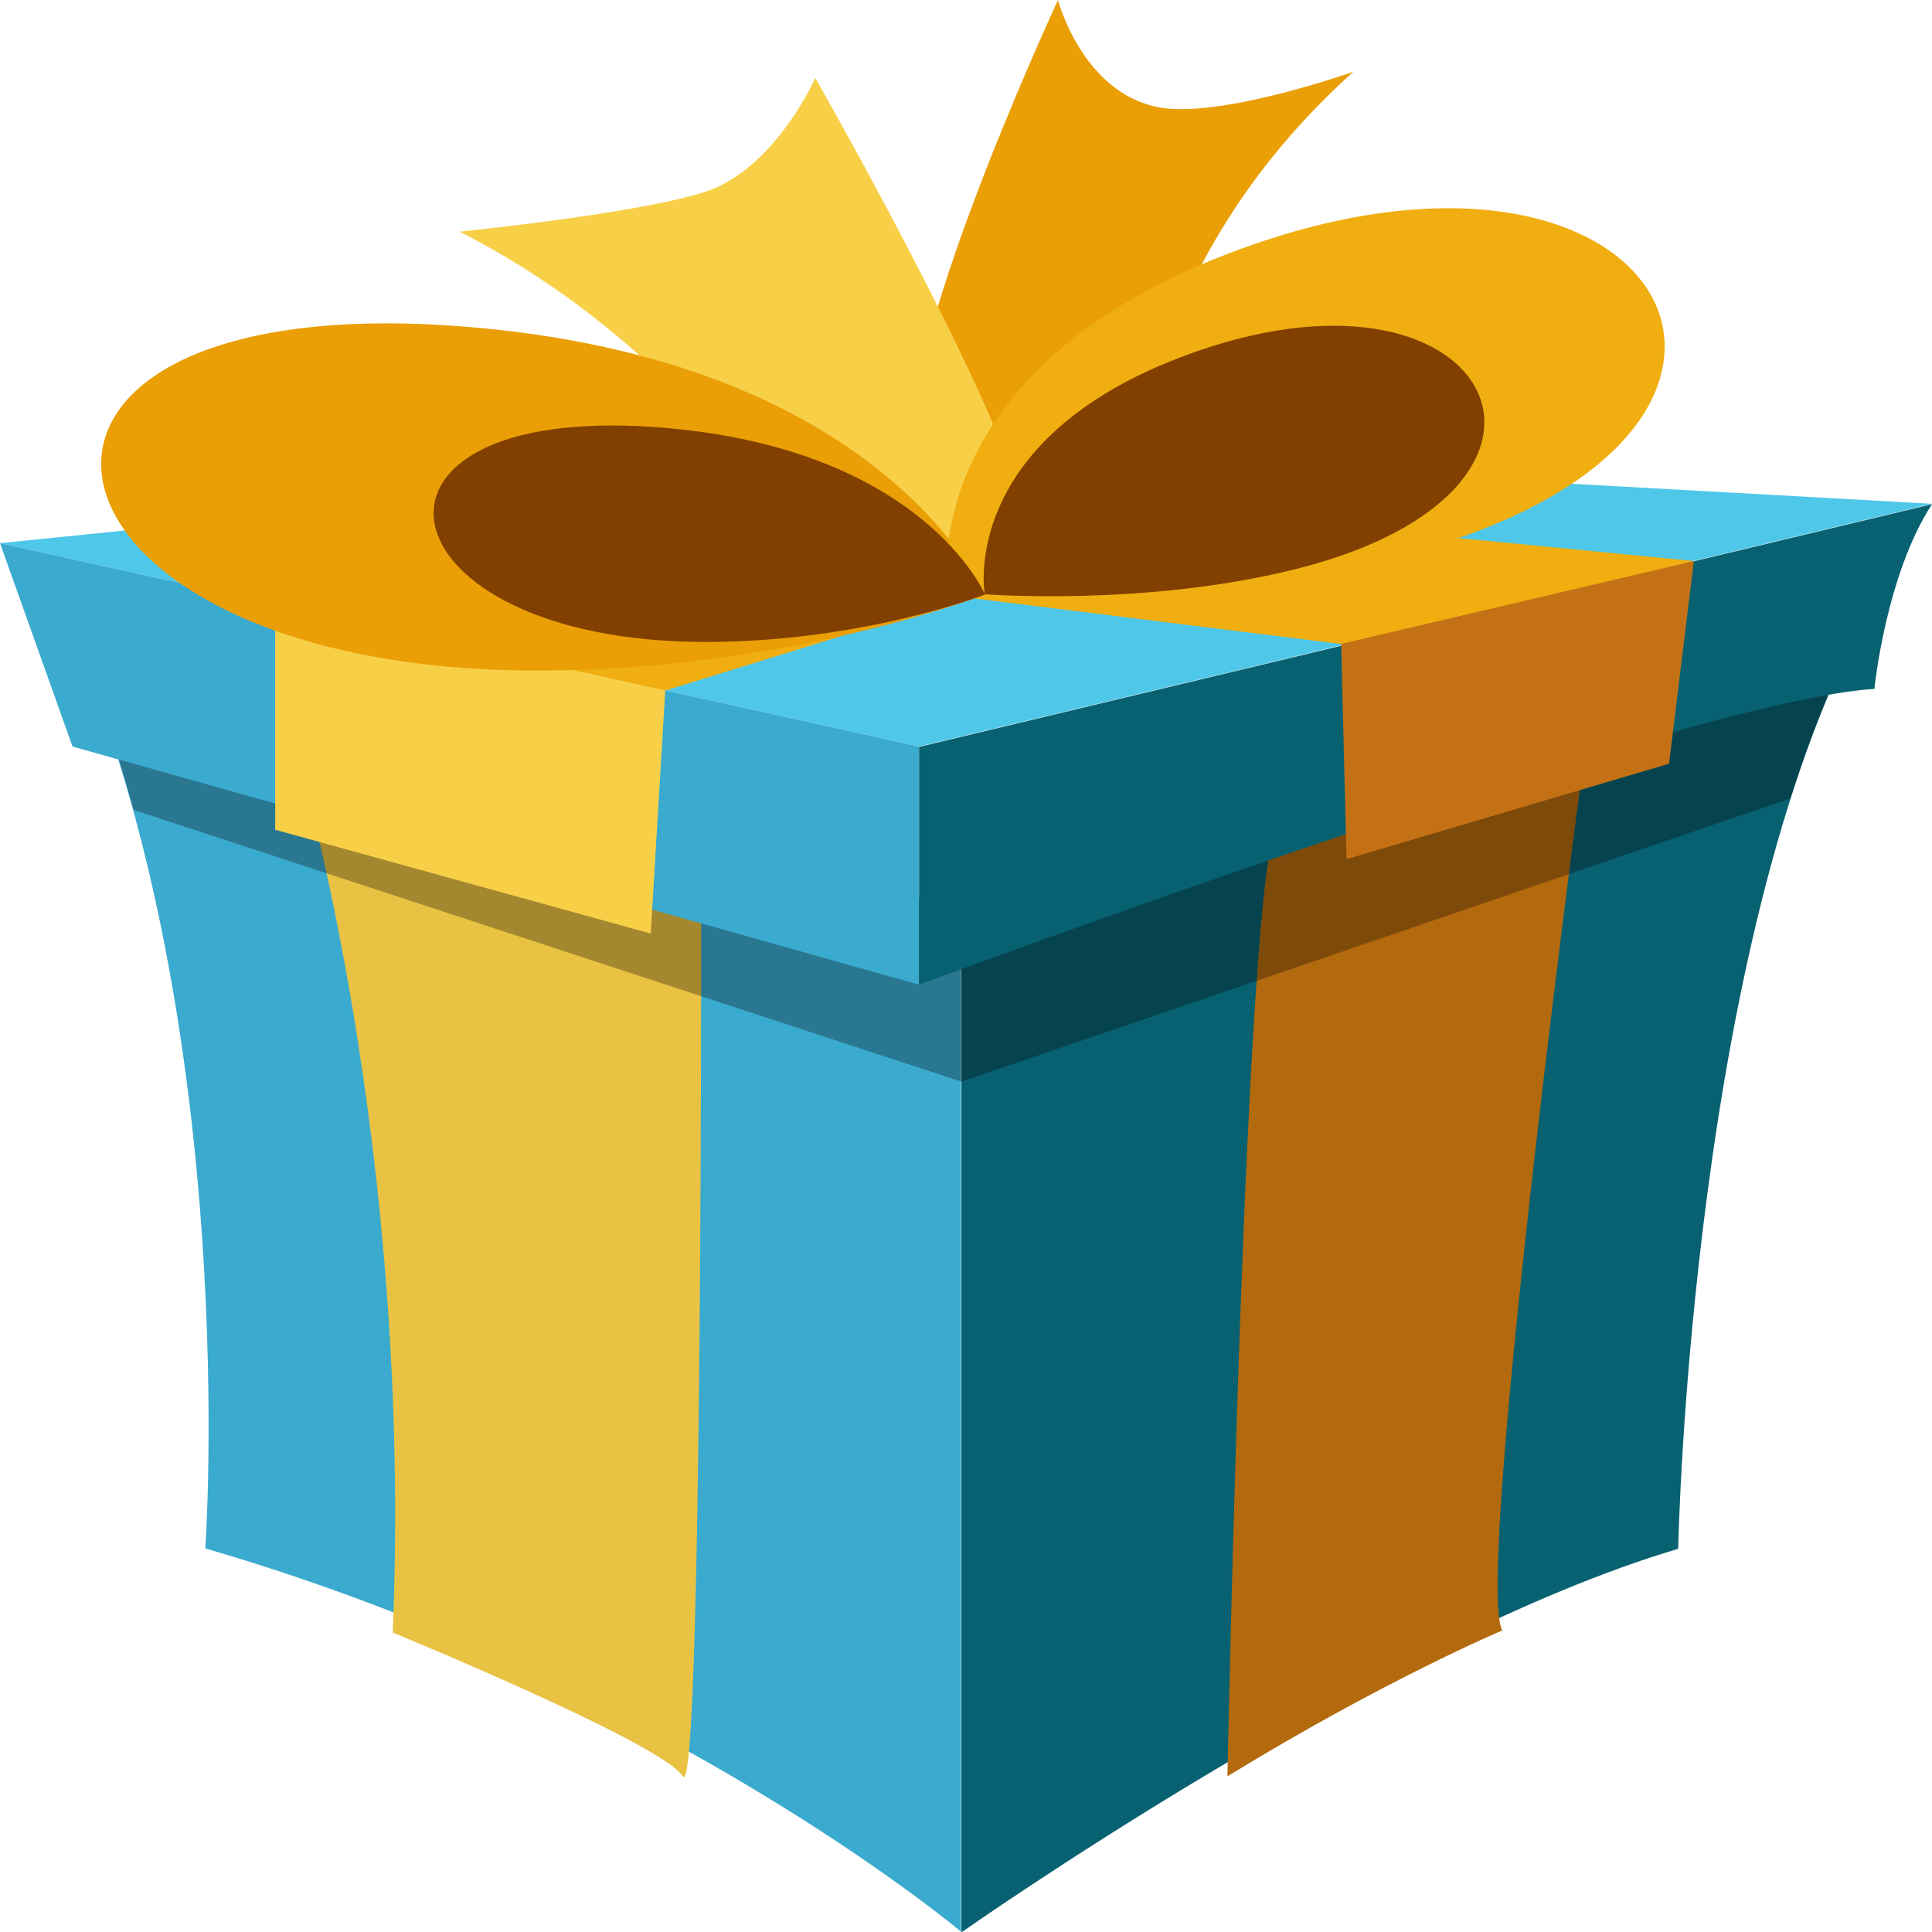 <?xml version="1.0" encoding="UTF-8"?>
<svg id="_Ebene_" data-name="&amp;lt;Ebene&amp;gt;" xmlns="http://www.w3.org/2000/svg" viewBox="0 0 50.62 50.62">
  <defs>
    <style>
      .cls-1 {
        isolation: isolate;
        opacity: .3;
      }

      .cls-2 {
        fill: #ea9f07;
      }

      .cls-3 {
        fill: #076170;
      }

      .cls-4 {
        fill: #824000;
      }

      .cls-5 {
        fill: #4fc7e8;
      }

      .cls-6 {
        fill: #f8d048;
      }

      .cls-7 {
        fill: #b3690e;
      }

      .cls-8 {
        fill: #3baacf;
      }

      .cls-9 {
        fill: #f0ae11;
      }

      .cls-10 {
        fill: #e9c243;
      }

      .cls-11 {
        fill: #c47116;
      }
    </style>
  </defs>
  <path class="cls-3" d="M25.19,23.86v26.77s11.01-7.75,18.78-10.05c0,0,.32-16.53,5.15-24.83l-23.93,8.12Z"/>
  <path class="cls-7" d="M32.16,46.54s.46-23.71,1.3-24.93c.83-1.23,8.14-2.5,8.14-2.5,0,0-2.99,22.2-2.24,23.61,0,0-3.05,1.28-7.2,3.82Z"/>
  <path class="cls-8" d="M25.19,50.62s-7.76-6.54-19.81-10.05c0,0,.95-13.56-3.49-23.98l23.29,7.27v26.77Z"/>
  <path class="cls-10" d="M10.28,42.77s7.07,2.9,7.61,3.77c.53.86.48-23.84.48-23.84,0,0-9.68-2.68-10.52-2.68,0,0,2.97,9.99,2.44,22.75Z"/>
  <g class="cls-1">
    <path d="M25.19,23.86v4.48l21.72-7.42c.6-1.9,1.33-3.67,2.21-5.17l-23.93,8.12Z"/>
  </g>
  <g class="cls-1">
    <path d="M3.5,21.22c-.43-1.58-.96-3.14-1.6-4.63l23.29,7.27v4.48L3.5,21.22Z"/>
  </g>
  <polygon class="cls-5" points="0 14.23 24.08 19.56 50.62 13.2 24.54 11.75 0 14.23"/>
  <polygon class="cls-8" points="0 14.23 1.9 19.56 24.08 25.8 24.08 19.56 0 14.23"/>
  <path class="cls-3" d="M24.08,25.8s20.04-7.45,25.03-7.75c0,0,.3-2.99,1.51-4.84l-26.54,6.36v6.24Z"/>
  <polygon class="cls-9" points="7.21 15.83 12.04 20.47 17.43 18.09 25.31 15.65 35.14 16.87 40.25 17.9 44.38 14.7 7.21 15.83"/>
  <polygon class="cls-9" points="17.43 18.09 25.31 15.65 35.14 16.87 44.38 14.7 24.84 12.79 7.21 15.83 17.43 18.09"/>
  <polygon class="cls-6" points="7.21 15.83 7.21 21.74 17.05 24.46 17.43 18.09 7.21 15.83"/>
  <polygon class="cls-11" points="35.14 16.87 35.28 22.51 43.73 20.01 44.38 14.7 35.14 16.87"/>
  <path class="cls-2" d="M29.75,12.94s-.03-5.9,5.71-11.06c0,0-3.5,1.24-5.11.93-2-.39-2.63-2.81-2.63-2.81,0,0-4.93,10.63-3.48,12.02,1.44,1.39,5.51.92,5.51.92Z"/>
  <path class="cls-6" d="M22.31,16.34s-3.28-6.73-10.27-10.27c0,0,5.46-.55,6.78-1.18,1.64-.78,2.54-2.85,2.54-2.85,0,0,6.09,10.66,5.56,12.27-.53,1.61-4.62,2.02-4.62,2.02Z"/>
  <path class="cls-2" d="M25.8,15.58s-5.11,1.99-11.72,1.99C.27,17.57-1.72,7.56,11.94,8.54c11.24.81,13.86,7.04,13.86,7.04Z"/>
  <path class="cls-9" d="M24.85,15.55s6.08.47,11.74-.97c11.83-3,7.44-12.01-3.68-8.2-9.14,3.14-8.07,9.17-8.07,9.17Z"/>
  <path class="cls-4" d="M25.8,15.58s-3.19,1.24-7.31,1.24c-8.61,0-9.86-6.24-1.33-5.63,7.01.5,8.65,4.39,8.65,4.39Z"/>
  <path class="cls-4" d="M25.8,15.57s4.24.33,8.19-.67c8.25-2.09,5.19-8.38-2.56-5.72-6.38,2.19-5.63,6.39-5.63,6.39Z"/>
</svg>